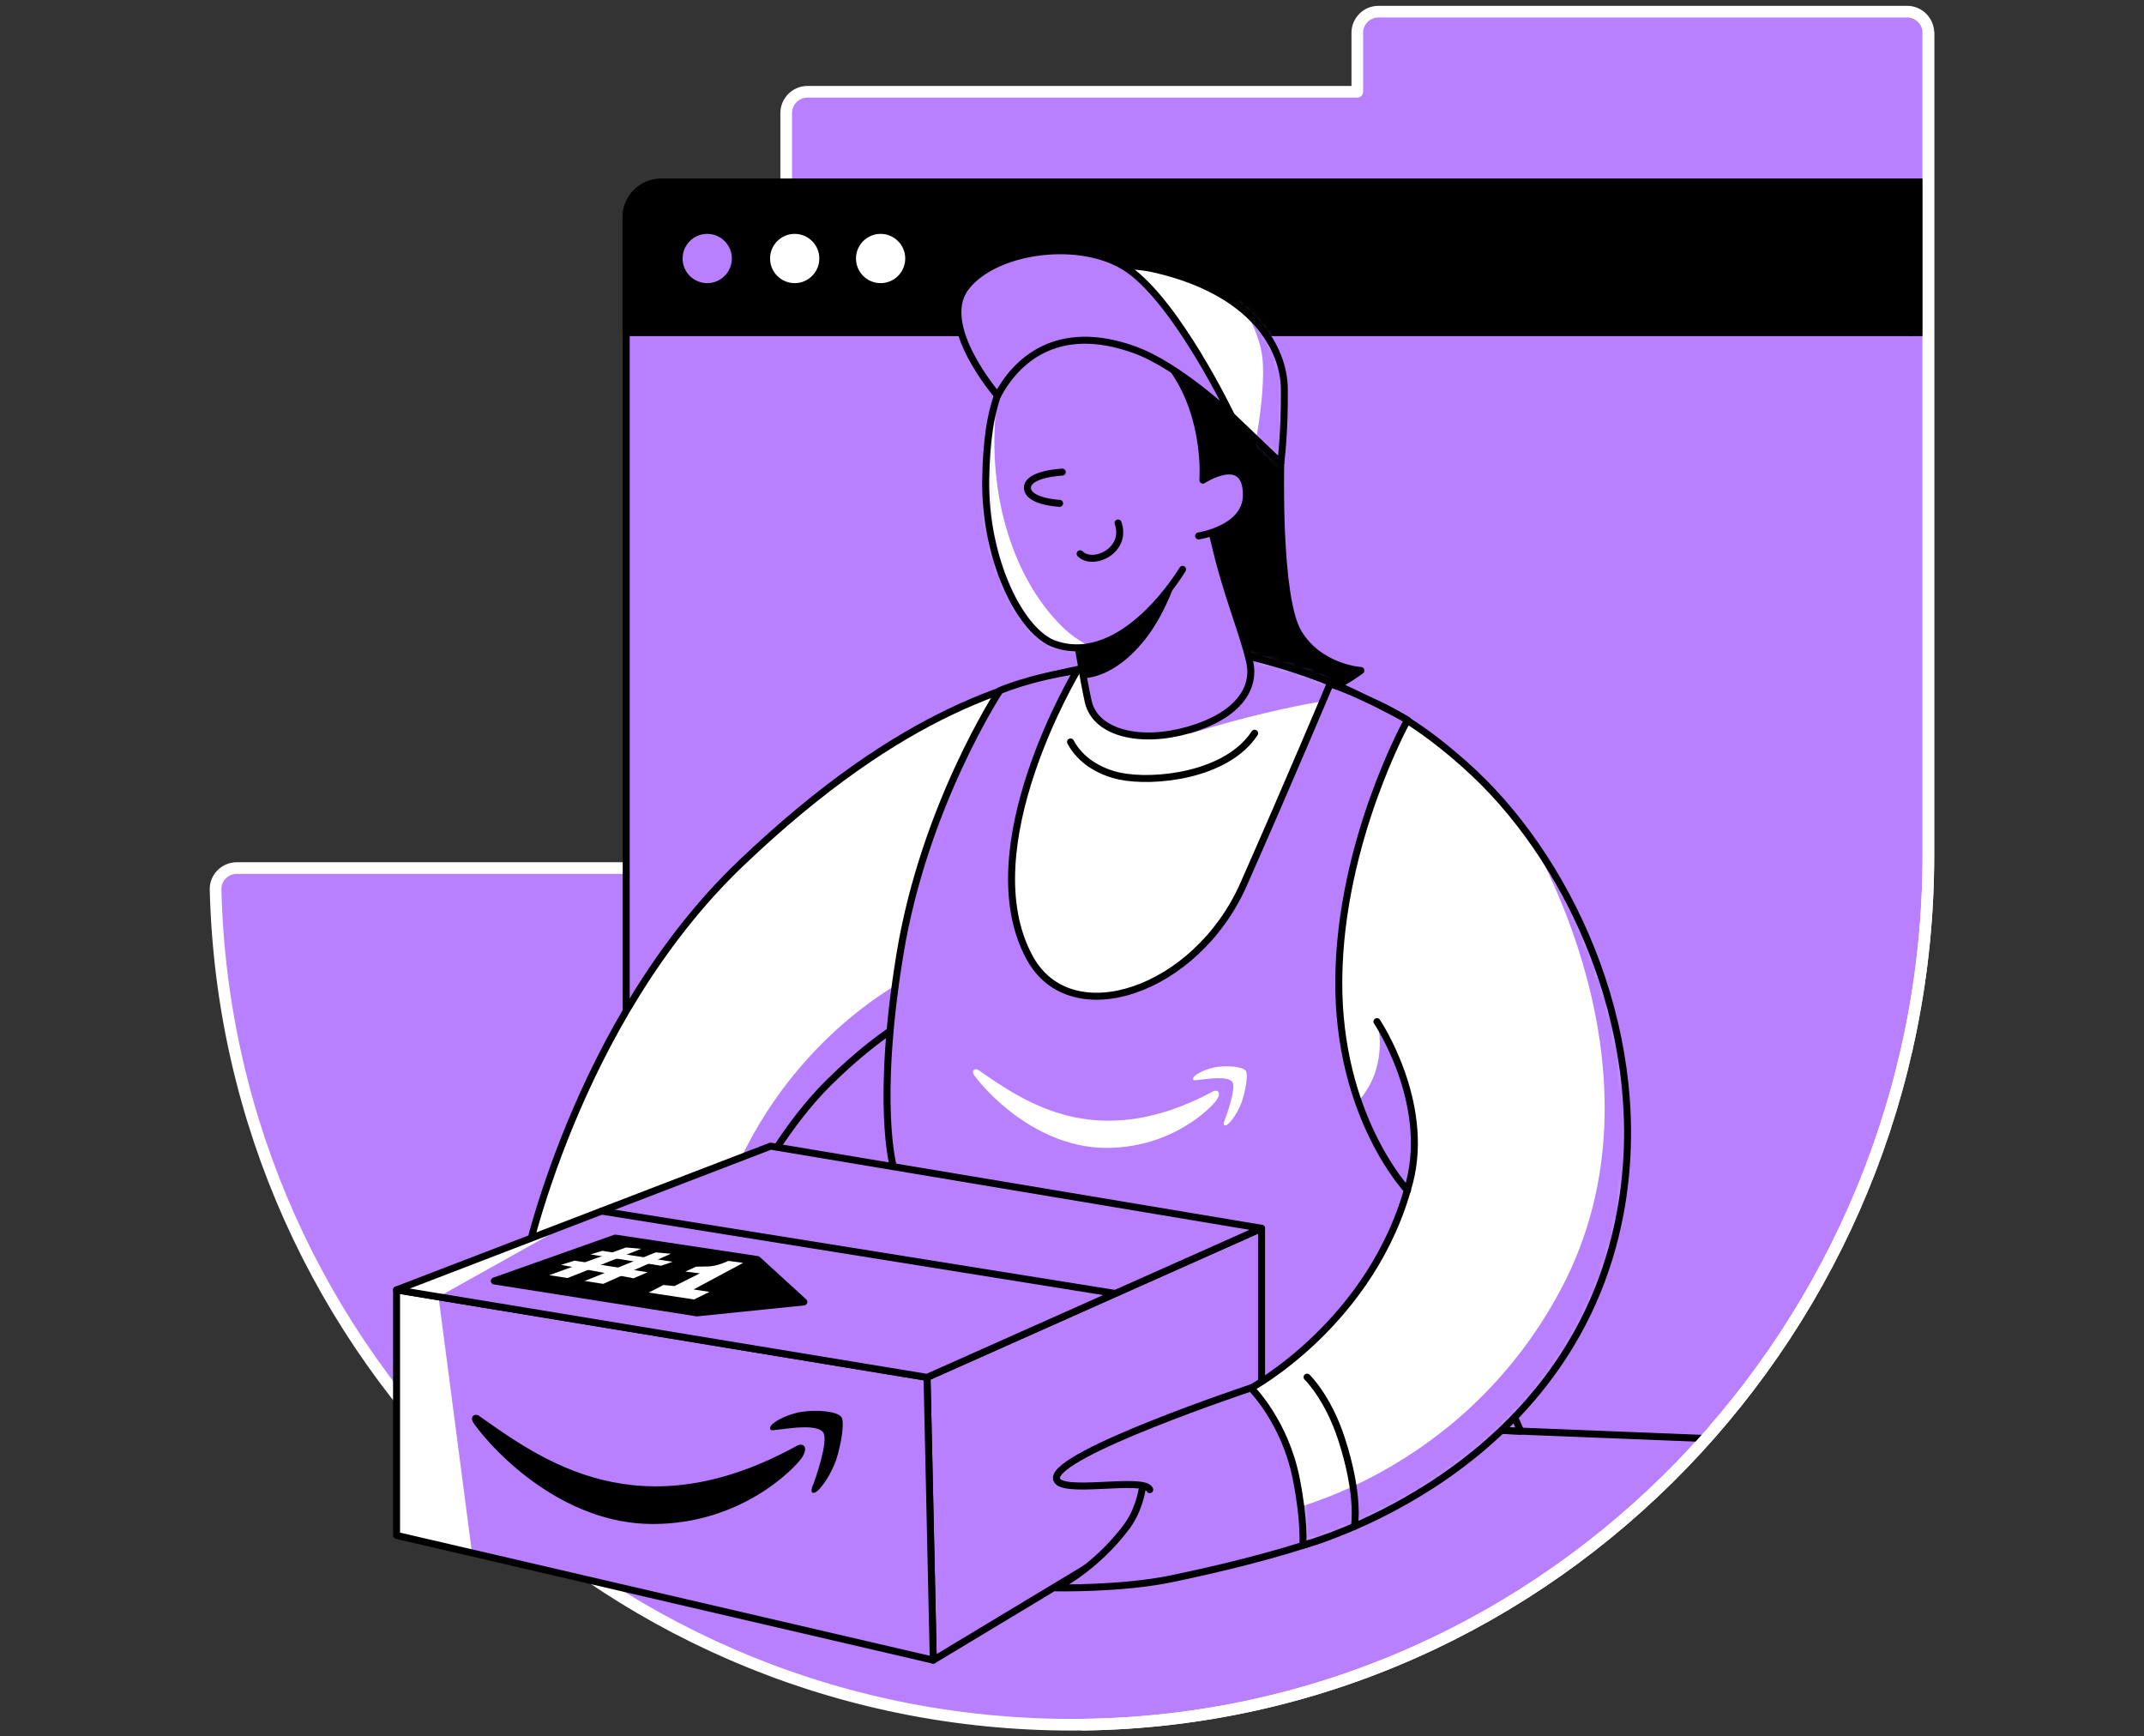 <svg width="368" height="298" viewBox="0 0 368 298" fill="none" xmlns="http://www.w3.org/2000/svg">
<rect x="0" y="0" width="368" height="298" fill="#333333" stroke="none"/>
<path d="M185.931 295.988C266.715 294.953 330.99 227.614 330.99 146.791V5.639C330.99 3.647 329.343 2 327.351 2H236.608C234.578 2 232.969 3.647 232.969 5.639V15.751H138.586C136.594 15.751 134.947 17.398 134.947 19.39V148.975H40.641C38.611 148.975 36.926 150.66 37.002 152.69C38.994 232.823 105.07 297.022 185.931 295.988Z" fill="#B880FF" stroke="white" stroke-width="2" stroke-miterlimit="10" stroke-linecap="round" stroke-linejoin="round"/>
<path d="M293 246.886L107.483 239.528V37.279C107.483 33.947 110.165 31.266 113.497 31.266H331L328.003 57.083" fill="#B880FF"/>
<path d="M293 246.886L107.483 239.528V37.279C107.483 33.947 110.165 31.266 113.497 31.266H331L328.003 57.083" stroke="black" stroke-width="1.2" stroke-miterlimit="10" stroke-linecap="round" stroke-linejoin="round"/>
<path d="M330.5 31.266V57.083H107.445V37.279C107.445 33.947 110.126 31.266 113.459 31.266H330.5Z" fill="black" stroke="black" stroke-width="1.2" stroke-miterlimit="10" stroke-linecap="round" stroke-linejoin="round"/>
<path d="M121.388 49.192C124.053 49.192 126.214 47.031 126.214 44.365C126.214 41.7 124.053 39.539 121.388 39.539C118.722 39.539 116.562 41.7 116.562 44.365C116.562 47.031 118.722 49.192 121.388 49.192Z" fill="#B880FF" stroke="black" stroke-width="1.2" stroke-miterlimit="10" stroke-linecap="round" stroke-linejoin="round"/>
<path d="M136.403 49.192C139.069 49.192 141.229 47.031 141.229 44.365C141.229 41.7 139.069 39.539 136.403 39.539C133.738 39.539 131.577 41.7 131.577 44.365C131.577 47.031 133.738 49.192 136.403 49.192Z" fill="white" stroke="black" stroke-width="1.2" stroke-miterlimit="10" stroke-linecap="round" stroke-linejoin="round"/>
<path d="M151.151 49.192C153.816 49.192 155.977 47.031 155.977 44.365C155.977 41.7 153.816 39.539 151.151 39.539C148.485 39.539 146.324 41.7 146.324 44.365C146.324 47.031 148.485 49.192 151.151 49.192Z" fill="white" stroke="black" stroke-width="1.2" stroke-miterlimit="10" stroke-linecap="round" stroke-linejoin="round"/>
<path d="M236.339 120.553L245.418 125.877L237.603 134.687L236.339 120.553Z" fill="white"/>
<path d="M256.986 236.385L261.008 245.616L241.013 244.812L256.986 236.385Z" fill="#B880FF" stroke="black" stroke-width="1.2" stroke-miterlimit="10" stroke-linecap="round" stroke-linejoin="round"/>
<path d="M219.83 79.49C219.83 79.49 219.217 102.435 222.818 108.525C226.419 114.616 233.582 115.075 233.582 115.075C233.582 115.075 224.58 122.162 214.429 121.281C204.279 120.4 199.605 108.448 199.605 108.448L191.217 69.722L209.22 64.781L219.83 79.49Z" fill="black" stroke="black" stroke-width="1.2" stroke-miterlimit="10" stroke-linecap="round" stroke-linejoin="round"/>
<path d="M159.118 236.386L160.19 284.918L216.536 250.98V210.799L159.118 236.386Z" fill="#B880FF" stroke="black" stroke-width="1.2" stroke-miterlimit="10" stroke-linecap="round" stroke-linejoin="round"/>
<path d="M231.934 122.582L240.553 128.596L244.537 191.224L243.081 206.163L213.395 162.534L231.934 122.582Z" fill="white"/>
<path d="M196.311 253.737C196.311 253.737 196.043 258.41 193.438 261.934C187.999 269.25 181.257 272.506 181.257 272.506C181.257 272.506 192.557 272.736 201.137 270.936C219.37 267.144 228.104 263.696 228.104 263.696L224.35 251.515L213.395 242.131L196.311 253.737Z" fill="#B880FF" stroke="black" stroke-width="1.2" stroke-miterlimit="10" stroke-linecap="round" stroke-linejoin="round"/>
<path d="M228.985 191.493C228.985 191.493 230.938 191.761 233.62 188.428C238.484 182.376 236.378 175.328 236.378 175.328C236.378 175.328 244 189.118 242.813 196.74C241.587 204.325 241.97 202.946 241.97 202.946C241.97 202.946 237.105 207.657 233.658 200.571C230.134 193.485 228.985 191.493 228.985 191.493Z" fill="#B880FF"/>
<path d="M199.375 247.608L204.776 255.691L224.35 249.141L218.375 238.186L199.375 247.608Z" fill="#B880FF"/>
<path d="M159.117 173.49C159.117 173.49 152.912 175.329 142.302 185.748C134.985 192.949 129.891 202.717 129.891 202.717L89.978 217.311C89.978 217.311 98.634 175.367 127.248 148.094C155.325 121.358 174.707 116.8 188.803 114.118C207.458 110.556 200.218 108.87 216.536 113.199C227.721 116.187 233.543 119.519 233.543 119.519L211.058 178.968L159.117 173.49Z" fill="white"/>
<path d="M127.248 198.617C137.973 176.324 156.36 167.629 156.36 167.629V177.09L136.173 198.617H127.248Z" fill="#B880FF"/>
<mask id="mask0_9859_148" style="mask-type:alpha" maskUnits="userSpaceOnUse" x="89" y="110" width="145" height="108">
<path d="M159.117 173.49C159.117 173.49 152.912 175.329 142.302 185.748C134.985 192.949 129.891 202.717 129.891 202.717L89.978 217.311C89.978 217.311 98.634 175.367 127.248 148.094C155.325 121.358 174.707 116.8 188.803 114.118C207.458 110.556 200.218 108.87 216.536 113.199C227.721 116.187 233.543 119.519 233.543 119.519L211.058 178.968L159.117 173.49Z" fill="white"/>
</mask>
<g mask="url(#mask0_9859_148)">
<path d="M204.585 125.802C200.18 127.142 215.004 108.564 215.004 108.564L233.582 119.52C233.543 119.52 223.584 120.018 204.585 125.802Z" fill="#B880FF"/>
</g>
<path d="M159.117 173.49C159.117 173.49 152.912 175.329 142.302 185.748C134.985 192.949 129.891 202.717 129.891 202.717L89.978 217.311C89.978 217.311 98.634 175.367 127.248 148.094C155.325 121.358 174.707 116.8 188.803 114.118C207.458 110.556 200.218 108.87 216.536 113.199C227.721 116.187 233.543 119.519 233.543 119.519L211.058 178.968L159.117 173.49Z" stroke="black" stroke-width="1.2" stroke-miterlimit="10" stroke-linecap="round" stroke-linejoin="round"/>
<path d="M236.34 175.328C236.34 175.328 245.533 189.041 241.932 202.908C235.688 226.925 214.736 238.224 214.736 238.224C214.736 238.224 220.52 243.932 222.473 253.699C223.967 261.169 223.623 265.191 223.623 265.191C223.623 265.191 269.818 253.125 278.13 208.002C283.531 178.622 270.316 149.013 253.117 132.772C242.89 123.157 235.765 120.553 235.765 120.553" fill="white"/>
<mask id="mask1_9859_148" style="mask-type:alpha" maskUnits="userSpaceOnUse" x="214" y="120" width="66" height="146">
<path d="M236.34 175.328C236.34 175.328 245.533 189.041 241.932 202.908C235.688 226.925 214.736 238.224 214.736 238.224C214.736 238.224 220.52 243.932 222.473 253.699C223.967 261.169 223.623 265.191 223.623 265.191C223.623 265.191 269.818 253.125 278.13 208.002C283.531 178.622 270.316 149.013 253.117 132.772C242.89 123.157 235.765 120.553 235.765 120.553" fill="white"/>
</mask>
<g mask="url(#mask1_9859_148)">
<path d="M218.949 259.752C214.736 260.403 249.478 255.922 267.903 221.294C287.744 183.986 262.08 142.885 262.08 142.885C262.08 142.885 292.111 167.017 278.13 215.472C269.971 243.741 239.749 259.063 227.798 264.08C215.157 269.405 218.298 265.038 218.949 259.752Z" fill="#B880FF"/>
</g>
<path d="M236.34 175.328C236.34 175.328 245.533 189.041 241.932 202.908C235.688 226.925 214.736 238.224 214.736 238.224C214.736 238.224 220.52 243.932 222.473 253.699C223.967 261.169 223.623 265.191 223.623 265.191C223.623 265.191 269.818 253.125 278.13 208.002C283.531 178.622 270.316 149.013 253.117 132.772C242.89 123.157 235.765 120.553 235.765 120.553" stroke="black" stroke-width="1.2" stroke-miterlimit="10" stroke-linecap="round" stroke-linejoin="round"/>
<path d="M153.334 200.225C153.334 200.225 150.269 189.538 154.444 163.913C158.62 138.248 171.605 118.522 171.605 118.522C171.605 118.522 176.776 116.262 184.897 115.074C184.897 115.074 166.472 145.565 176.738 164.372C183.824 177.396 205.351 170.08 213.434 151.808C221.516 133.537 228.296 117.372 228.296 117.372C228.296 117.372 229.981 117.832 233.582 119.479C238.178 121.586 241.587 123.578 241.587 123.578C241.587 123.578 229.981 144.416 229.79 168.164C229.598 191.645 241.587 204.286 241.587 204.286" fill="#B880FF"/>
<path d="M153.334 200.225C153.334 200.225 150.269 189.538 154.444 163.913C158.62 138.248 171.605 118.522 171.605 118.522C171.605 118.522 176.776 116.262 184.897 115.074C184.897 115.074 166.472 145.565 176.738 164.372C183.824 177.396 205.351 170.08 213.434 151.808C221.516 133.537 228.296 117.372 228.296 117.372C228.296 117.372 229.981 117.832 233.582 119.479C238.178 121.586 241.587 123.578 241.587 123.578C241.587 123.578 229.981 144.416 229.79 168.164C229.598 191.645 241.587 204.286 241.587 204.286" stroke="black" stroke-width="1.2" stroke-miterlimit="10" stroke-linecap="round" stroke-linejoin="round"/>
<path d="M208.218 187.309C188.22 198.049 175.83 189.076 167.882 183.609C167.401 183.278 166.553 183.692 167.288 184.631C169.947 188.247 178.602 197 189.917 197C201.231 197 207.992 190.015 208.812 188.8C209.661 187.557 209.067 186.895 208.218 187.309ZM213.847 183.802C213.309 183.001 210.594 182.863 208.869 183.112C207.143 183.333 204.569 184.52 204.795 185.238C204.909 185.514 205.135 185.376 206.323 185.266C207.511 185.127 210.82 184.658 211.527 185.68C212.235 186.701 210.481 191.616 210.141 192.389C209.83 193.19 210.255 193.383 210.849 192.858C211.414 192.334 212.461 190.981 213.168 189.048C213.819 187.088 214.243 184.382 213.847 183.802Z" fill="white"/>
<path d="M174.095 58.576C174.095 58.576 181.602 42.22 198.61 46.281C215.157 50.226 220.367 59.802 220.443 66.735C220.52 74.396 219.83 79.452 219.83 79.452L203.589 63.939L174.095 58.576Z" fill="white"/>
<mask id="mask2_9859_148" style="mask-type:alpha" maskUnits="userSpaceOnUse" x="174" y="45" width="47" height="35">
<path d="M174.095 58.576C174.095 58.576 181.602 42.22 198.61 46.281C215.157 50.226 220.367 59.802 220.443 66.735C220.52 74.396 219.83 79.452 219.83 79.452L203.589 63.939L174.095 58.576Z" fill="white"/>
</mask>
<g mask="url(#mask2_9859_148)">
<path d="M214.43 80.986C214.43 80.986 217.111 70.26 216.766 62.446C216.307 51.797 203.475 41.953 203.475 41.953L222.55 56.011V82.633L214.43 80.986Z" fill="#B880FF"/>
</g>
<path d="M174.095 58.576C174.095 58.576 181.602 42.22 198.61 46.281C215.157 50.226 220.367 59.802 220.443 66.735C220.52 74.396 219.83 79.452 219.83 79.452L203.589 63.939L174.095 58.576Z" stroke="black" stroke-width="1.2" stroke-miterlimit="10" stroke-linecap="round" stroke-linejoin="round"/>
<path d="M183.977 104.58C183.977 104.58 186.084 117.527 186.812 120.515C188.152 125.916 195.89 127.601 203.934 125.303C212.246 122.928 215.54 118.331 214.506 113.62C213.472 108.908 210.599 102.128 208.684 94.008C206.309 83.972 206.347 88.645 206.347 88.645L183.977 104.58Z" fill="#B880FF" stroke="black" stroke-width="1.2" stroke-miterlimit="10" stroke-linecap="round" stroke-linejoin="round"/>
<path d="M205.734 91.977C205.734 91.977 213.893 90.751 213.931 85.005C213.969 77.497 206.462 82.4 206.462 82.4C206.462 82.4 207.305 72.135 201.597 63.746C195.315 54.476 187.539 53.442 180.989 56.775C171.758 61.486 169.421 69.722 169.191 82.132C168.923 95.884 175.167 108.639 181.181 110.593C193.055 114.5 202.976 97.722 202.976 97.722" fill="#B880FF"/>
<mask id="mask3_9859_148" style="mask-type:alpha" maskUnits="userSpaceOnUse" x="169" y="55" width="45" height="57">
<path d="M205.734 91.977C205.734 91.977 213.893 90.751 213.931 85.005C213.969 77.497 206.462 82.4 206.462 82.4C206.462 82.4 207.305 72.135 201.597 63.746C195.315 54.476 187.539 53.442 180.989 56.775C171.758 61.486 169.421 69.722 169.191 82.132C168.923 95.884 175.167 108.639 181.181 110.593C193.055 114.5 202.976 97.722 202.976 97.722" fill="#FFE64D"/>
</mask>
<g mask="url(#mask3_9859_148)">
<path d="M171.145 68.688C169.191 83.665 173.443 98.833 182.33 107.567C189.148 114.308 200.486 113.849 200.486 113.849C200.486 113.849 174.784 120.514 169.842 97.608C166.28 81.251 171.145 68.688 171.145 68.688Z" fill="white"/>
</g>
<path d="M205.734 91.977C205.734 91.977 213.893 90.751 213.931 85.005C213.969 77.497 206.462 82.4 206.462 82.4C206.462 82.4 207.305 72.135 201.597 63.746C195.315 54.476 187.539 53.442 180.989 56.775C171.758 61.486 169.421 69.722 169.191 82.132C168.923 95.884 175.167 108.639 181.181 110.593C193.055 114.5 202.976 97.722 202.976 97.722" stroke="black" stroke-width="1.2" stroke-miterlimit="10" stroke-linecap="round" stroke-linejoin="round"/>
<path d="M171.222 67.883C171.222 67.883 160.803 55.894 165.744 49.344C170.762 42.717 185.777 40.725 193.668 46.203C202.133 52.102 211.326 71.292 211.326 71.292C211.326 71.292 202.21 62.712 194.741 60.031C181.296 55.166 174.286 62.099 171.222 67.883Z" fill="#B880FF" stroke="black" stroke-width="1.2" stroke-miterlimit="10" stroke-linecap="round" stroke-linejoin="round"/>
<path d="M182.33 81.022C182.33 81.022 176.354 81.29 176.354 83.703C176.354 86.116 181.87 86.384 181.87 86.384" stroke="black" stroke-width="1.2" stroke-miterlimit="10" stroke-linecap="round" stroke-linejoin="round"/>
<path d="M185.395 95.042C187.616 97.264 193.553 94.467 191.906 89.756" stroke="black" stroke-width="1.2" stroke-miterlimit="10" stroke-linecap="round" stroke-linejoin="round"/>
<path d="M159.117 236.386L68.067 221.371V263.506L160.19 284.918L159.117 236.386Z" fill="#B880FF"/>
<path d="M81.014 266.494L75.269 222.559L68.067 221.371V263.506L81.014 266.494Z" fill="white"/>
<path d="M159.117 236.386L68.067 221.371V263.506L160.19 284.918L159.117 236.386Z" stroke="black" stroke-width="1.2" stroke-miterlimit="10" stroke-linecap="round" stroke-linejoin="round"/>
<path d="M214.736 238.186C214.736 238.186 181.066 249.409 181.334 253.699C181.526 256.725 196.426 253.316 197.345 255.652" fill="#B880FF"/>
<path d="M214.736 238.186C214.736 238.186 181.066 249.409 181.334 253.699C181.526 256.725 196.426 253.316 197.345 255.652" stroke="black" stroke-width="1.2" stroke-miterlimit="10" stroke-linecap="round" stroke-linejoin="round"/>
<path d="M68.067 221.371L132.266 196.703L216.536 210.799L159.117 236.387L68.067 221.371Z" fill="#B880FF"/>
<path d="M75.269 222.56L97.945 209.881L68.067 221.372L75.269 222.56Z" fill="white"/>
<path d="M68.067 221.371L132.266 196.703L216.536 210.799L159.117 236.387L68.067 221.371Z" stroke="black" stroke-width="1.2" stroke-miterlimit="10" stroke-linecap="round" stroke-linejoin="round"/>
<path d="M103.27 207.85L191.408 221.984" stroke="black" stroke-width="1.2" stroke-miterlimit="10" stroke-linecap="round" stroke-linejoin="round"/>
<path d="M84.845 219.839L105.606 212.484L130.006 216.162L137.973 223.439L119.625 225.316L84.845 219.839Z" fill="black" stroke="black" stroke-width="1.2" stroke-miterlimit="10" stroke-linecap="round" stroke-linejoin="round"/>
<path d="M185.203 111.282L185.893 116.377C185.893 116.377 191.255 116.721 196.886 109.29C200.41 104.617 202.095 98.795 202.095 98.795C202.095 98.795 196.082 107.107 192.175 108.984C187.846 111.052 185.203 111.282 185.203 111.282Z" fill="black"/>
<path d="M136.824 248.106C109.743 263.007 92.965 250.558 82.202 242.974C81.551 242.514 80.401 243.089 81.397 244.391C84.998 249.409 96.719 261.551 112.041 261.551C127.363 261.551 136.518 251.86 137.629 250.175C138.778 248.451 137.973 247.532 136.824 248.106ZM144.447 243.242C143.719 242.131 140.042 241.939 137.705 242.284C135.369 242.591 131.883 244.238 132.189 245.234C132.342 245.617 132.649 245.425 134.258 245.272C135.867 245.08 140.348 244.429 141.306 245.847C142.263 247.264 139.888 254.082 139.429 255.155C139.007 256.265 139.582 256.533 140.386 255.806C141.153 255.078 142.57 253.201 143.527 250.52C144.408 247.8 144.983 244.046 144.447 243.242Z" fill="black"/>
<path d="M94.268 218.842L107.445 214.092L110.05 214.322L97.409 219.34L94.268 218.842Z" fill="white"/>
<path d="M100.358 219.839L112.539 214.936L115.144 215.165L103.538 220.336L100.358 219.839Z" fill="white"/>
<path d="M101.354 215.281L103.384 214.668L115.45 216.545L113.458 217.234L101.354 215.281Z" fill="white"/>
<path d="M96.298 217.079L98.596 216.352L111.16 218.343L108.747 219.378L96.298 217.079Z" fill="white"/>
<path d="M119.472 217.387C119.472 217.387 120.353 217.387 121.579 217.348C123.149 217.31 125.026 216.391 125.026 216.391L127.554 216.735L119.051 221.294L121.77 221.715L119.127 223.017L111.352 221.83L113.88 220.528L115.757 220.719L120.123 218.536L117.634 218.229L119.472 217.387Z" fill="white"/>
<path d="M232.471 261.935C232.471 261.935 233.467 256.802 230.249 246.92C227.912 239.757 224.35 236.348 224.35 236.348" stroke="black" stroke-width="1.2" stroke-miterlimit="10" stroke-linecap="round" stroke-linejoin="round"/>
<path d="M183.748 127.332C185.395 130.434 188.612 132.426 192.175 133.192C197.92 134.418 210.522 133.192 215.349 125.838" stroke="black" stroke-width="1.2" stroke-miterlimit="10" stroke-linecap="round" stroke-linejoin="round"/>
<path d="M185.931 295.987C266.715 294.953 330.99 227.614 330.99 146.791V5.639" stroke="white" stroke-width="2" stroke-miterlimit="10" stroke-linecap="round" stroke-linejoin="round"/>
</svg>

